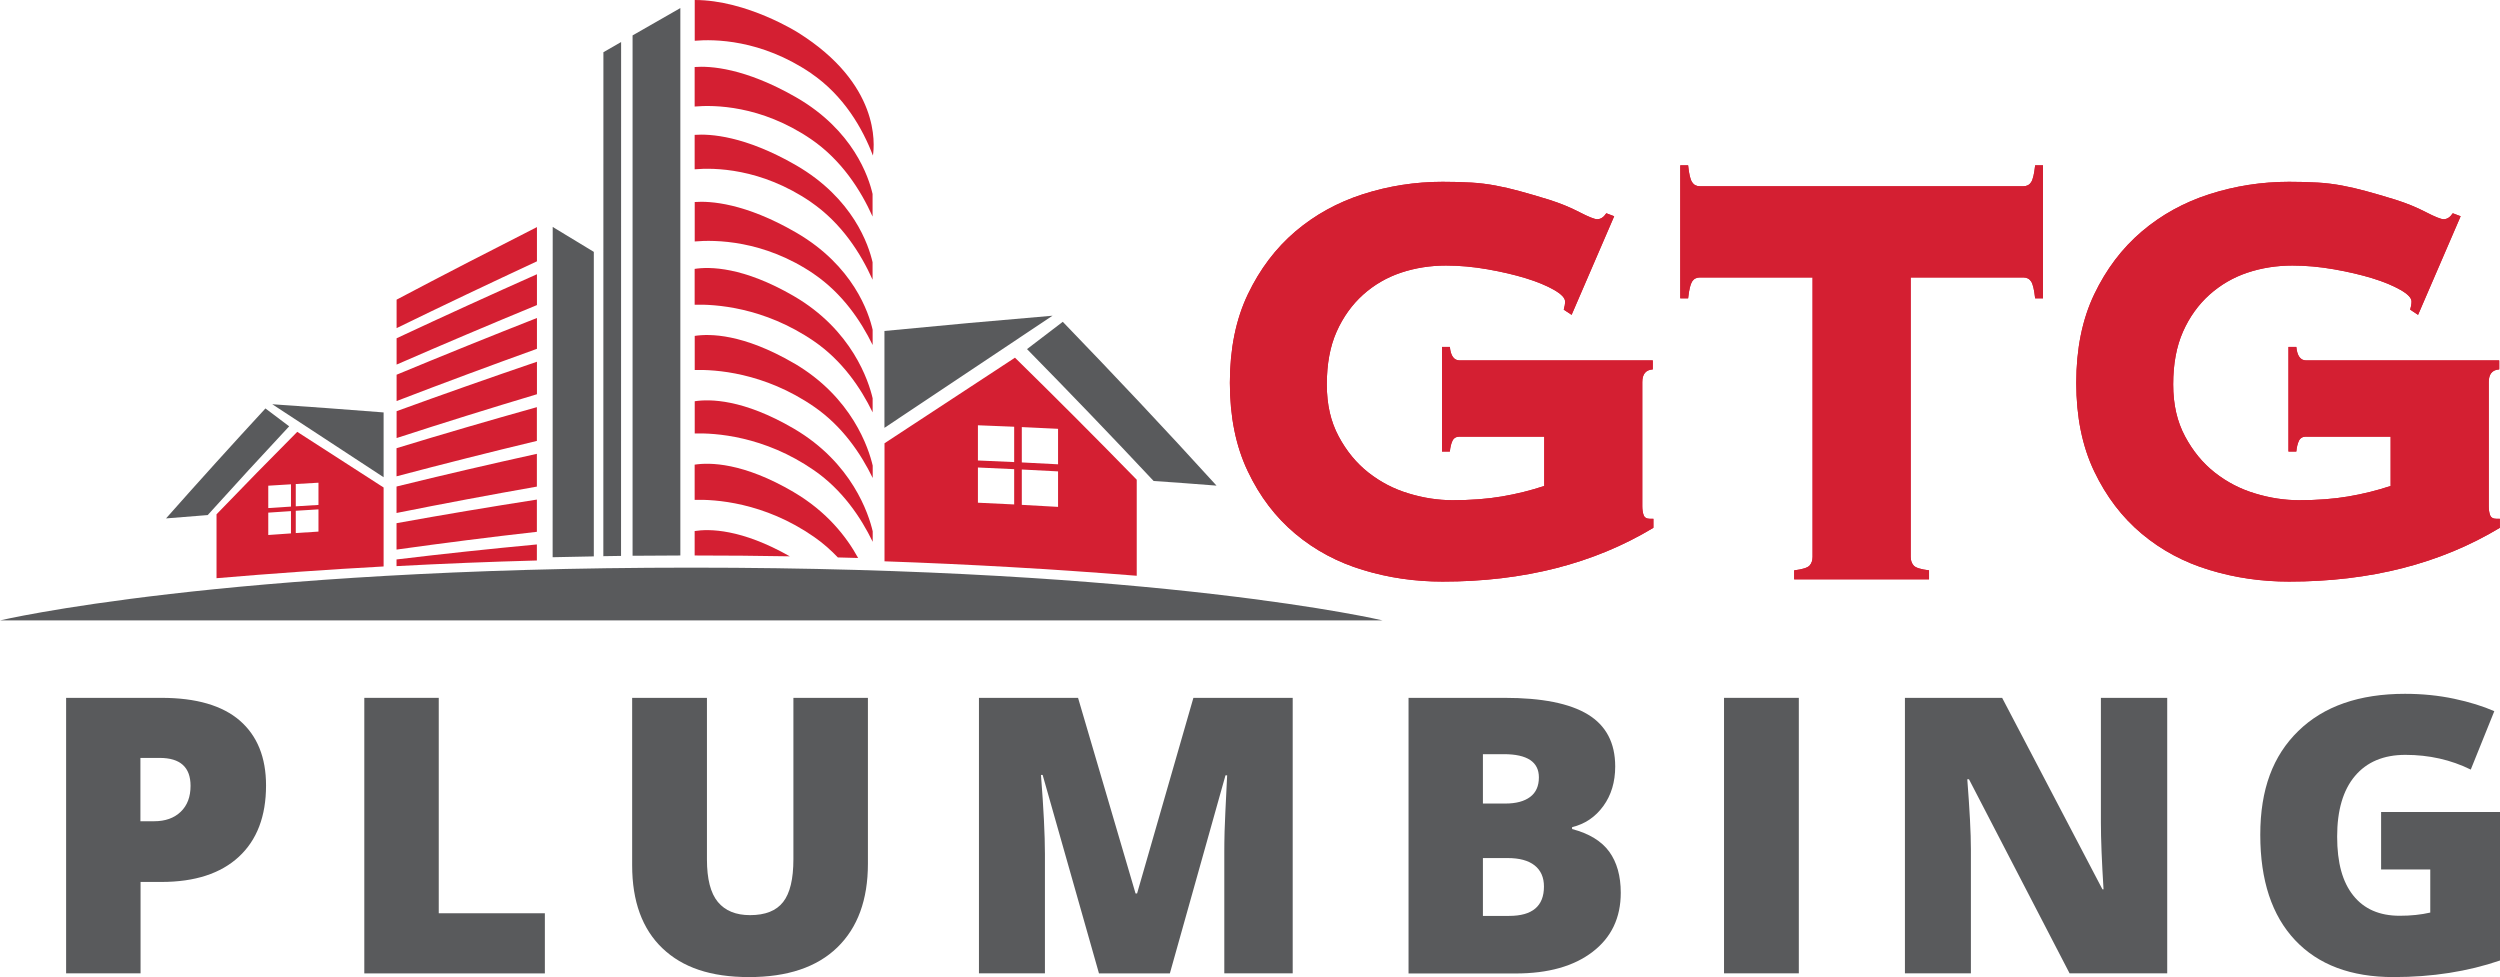 <?xml version="1.0" encoding="UTF-8"?>
<svg id="Layer_1" data-name="Layer 1" xmlns="http://www.w3.org/2000/svg" viewBox="0 0 360 140.71">
  <defs>
    <style>
      .cls-1 {
        fill: #d41f32;
      }

      .cls-2 {
        fill: #595a5c;
      }
    </style>
  </defs>
  <g>
    <g>
      <g>
        <path class="cls-1" d="M210.2,62.87c-.5,0-.85.2-1.04.59-.19.4-.32.91-.38,1.56h-1.13v-15.06h1.13c.12,1.29.6,1.94,1.41,1.94h27.81v1.29c-1.01.07-1.51.68-1.51,1.83v17.86c0,.5.06.93.19,1.29.13.36.44.54.94.54h.47v1.29c-8.55,5.16-18.67,7.75-30.36,7.75-3.96,0-7.78-.55-11.45-1.67-3.68-1.11-6.93-2.85-9.76-5.22-2.83-2.37-5.11-5.36-6.83-8.98-1.73-3.62-2.59-7.87-2.59-12.75s.86-9.13,2.59-12.75c1.73-3.62,4.01-6.63,6.83-9.04,2.83-2.4,6.08-4.2,9.76-5.38s7.5-1.78,11.45-1.78c1.57,0,2.95.04,4.15.11,1.19.07,2.36.22,3.49.43,1.13.21,2.29.48,3.49.81,1.19.32,2.61.74,4.24,1.24,1.57.5,3.02,1.09,4.34,1.78,1.32.68,2.17,1.02,2.55,1.02.5,0,.94-.29,1.32-.86l1.13.43-6.13,14.2-1.13-.75c.13-.43.19-.82.19-1.18,0-.5-.54-1.06-1.6-1.67-1.07-.61-2.42-1.17-4.05-1.67-1.63-.5-3.47-.93-5.51-1.29-2.04-.36-4.04-.54-5.99-.54-2.26,0-4.42.34-6.46,1.02-2.04.68-3.87,1.74-5.47,3.17-1.6,1.44-2.87,3.21-3.82,5.33-.94,2.12-1.41,4.65-1.41,7.59s.57,5.36,1.7,7.48c1.13,2.12,2.56,3.86,4.29,5.22,1.73,1.36,3.66,2.37,5.8,3.01,2.14.65,4.24.97,6.32.97,2.64,0,5.01-.18,7.12-.54,2.11-.36,4.13-.86,6.08-1.51v-7.1h-12.16Z"/>
        <path class="cls-1" d="M258.37,82.13c1.19-.14,1.93-.38,2.22-.7.28-.32.42-.73.42-1.24v-40.24h-16.22c-.5,0-.88.2-1.13.59-.25.4-.44,1.2-.57,2.42h-1.13v-19.15h1.13c.12,1.22.31,2.03.57,2.42.25.4.63.59,1.13.59h46.57c.5,0,.88-.2,1.13-.59.25-.39.44-1.2.57-2.42h1.13v19.15h-1.13c-.13-1.22-.32-2.03-.57-2.42-.25-.39-.63-.59-1.13-.59h-16.22v40.24c0,.5.14.91.42,1.24.28.32,1.02.56,2.22.7v1.29h-19.42v-1.29Z"/>
        <path class="cls-1" d="M332.09,62.87c-.5,0-.85.2-1.04.59-.19.4-.32.91-.38,1.56h-1.13v-15.06h1.13c.12,1.29.6,1.94,1.41,1.94h27.81v1.29c-1.01.07-1.51.68-1.51,1.83v17.86c0,.5.06.93.19,1.29.13.36.44.54.94.54h.47v1.29c-8.55,5.16-18.67,7.75-30.36,7.75-3.96,0-7.78-.55-11.45-1.67-3.68-1.11-6.93-2.85-9.76-5.22-2.83-2.37-5.11-5.36-6.84-8.98-1.73-3.62-2.59-7.87-2.59-12.75s.86-9.13,2.59-12.75c1.73-3.62,4.01-6.63,6.84-9.04,2.83-2.4,6.08-4.2,9.76-5.38,3.68-1.18,7.49-1.78,11.45-1.78,1.57,0,2.95.04,4.15.11,1.19.07,2.36.22,3.49.43,1.13.21,2.29.48,3.49.81,1.19.32,2.61.74,4.24,1.24,1.57.5,3.02,1.09,4.34,1.78,1.32.68,2.17,1.02,2.55,1.02.5,0,.94-.29,1.32-.86l1.13.43-6.13,14.2-1.13-.75c.12-.43.19-.82.19-1.18,0-.5-.53-1.06-1.6-1.67-1.07-.61-2.42-1.17-4.05-1.67-1.64-.5-3.47-.93-5.52-1.29-2.04-.36-4.04-.54-5.99-.54-2.26,0-4.42.34-6.46,1.02-2.04.68-3.86,1.74-5.47,3.17-1.6,1.44-2.88,3.21-3.82,5.33-.94,2.12-1.41,4.65-1.41,7.59s.57,5.36,1.7,7.48c1.13,2.12,2.56,3.86,4.29,5.22,1.73,1.36,3.66,2.37,5.8,3.01,2.14.65,4.24.97,6.32.97,2.64,0,5.01-.18,7.12-.54,2.1-.36,4.13-.86,6.08-1.51v-7.1h-12.16Z"/>
      </g>
      <g>
        <path class="cls-1" d="M210.2,62.87c-.5,0-.85.2-1.04.59-.19.4-.32.91-.38,1.56h-1.13v-15.06h1.13c.12,1.29.6,1.94,1.41,1.94h27.81v1.29c-1.01.07-1.51.68-1.51,1.83v17.86c0,.5.06.93.19,1.29.13.36.44.54.94.54h.47v1.29c-8.55,5.16-18.67,7.75-30.36,7.75-3.96,0-7.78-.55-11.45-1.67-3.68-1.11-6.93-2.85-9.76-5.22-2.83-2.37-5.11-5.36-6.83-8.98-1.73-3.62-2.59-7.87-2.59-12.75s.86-9.13,2.59-12.75c1.73-3.62,4.01-6.63,6.83-9.04,2.83-2.4,6.08-4.2,9.76-5.38s7.5-1.78,11.45-1.78c1.57,0,2.95.04,4.15.11,1.19.07,2.36.22,3.49.43,1.13.21,2.29.48,3.49.81,1.19.32,2.61.74,4.24,1.24,1.57.5,3.02,1.09,4.34,1.78,1.32.68,2.17,1.02,2.55,1.02.5,0,.94-.29,1.32-.86l1.13.43-6.13,14.2-1.13-.75c.13-.43.19-.82.19-1.18,0-.5-.54-1.06-1.6-1.67-1.07-.61-2.42-1.17-4.05-1.67-1.63-.5-3.47-.93-5.51-1.29-2.04-.36-4.04-.54-5.99-.54-2.26,0-4.42.34-6.46,1.02-2.04.68-3.87,1.74-5.47,3.17-1.6,1.44-2.87,3.21-3.82,5.33-.94,2.12-1.41,4.65-1.41,7.59s.57,5.36,1.7,7.48c1.13,2.12,2.56,3.86,4.29,5.22,1.73,1.36,3.66,2.37,5.8,3.01,2.14.65,4.24.97,6.32.97,2.64,0,5.01-.18,7.12-.54,2.11-.36,4.13-.86,6.08-1.51v-7.1h-12.16Z"/>
        <path class="cls-1" d="M258.37,82.13c1.19-.14,1.93-.38,2.22-.7.28-.32.42-.73.42-1.24v-40.24h-16.22c-.5,0-.88.2-1.13.59-.25.4-.44,1.2-.57,2.42h-1.13v-19.15h1.13c.12,1.22.31,2.03.57,2.42.25.4.63.59,1.13.59h46.57c.5,0,.88-.2,1.13-.59.25-.39.44-1.2.57-2.42h1.13v19.15h-1.13c-.13-1.22-.32-2.03-.57-2.42-.25-.39-.63-.59-1.13-.59h-16.22v40.24c0,.5.14.91.42,1.24.28.32,1.02.56,2.22.7v1.29h-19.42v-1.29Z"/>
        <path class="cls-1" d="M332.09,62.87c-.5,0-.85.2-1.04.59-.19.4-.32.91-.38,1.56h-1.13v-15.06h1.13c.12,1.29.6,1.94,1.41,1.94h27.81v1.29c-1.01.07-1.51.68-1.51,1.83v17.86c0,.5.06.93.19,1.29.13.36.44.54.94.54h.47v1.29c-8.55,5.16-18.67,7.75-30.36,7.75-3.96,0-7.78-.55-11.45-1.67-3.68-1.11-6.93-2.85-9.76-5.22-2.83-2.37-5.11-5.36-6.84-8.98-1.73-3.62-2.59-7.87-2.59-12.75s.86-9.13,2.59-12.75c1.73-3.62,4.01-6.63,6.84-9.04,2.83-2.4,6.08-4.2,9.76-5.38,3.68-1.18,7.49-1.78,11.45-1.78,1.57,0,2.95.04,4.15.11,1.19.07,2.36.22,3.49.43,1.13.21,2.29.48,3.49.81,1.19.32,2.61.74,4.24,1.24,1.57.5,3.02,1.09,4.34,1.78,1.32.68,2.17,1.02,2.55,1.02.5,0,.94-.29,1.32-.86l1.13.43-6.13,14.2-1.13-.75c.12-.43.19-.82.19-1.18,0-.5-.53-1.06-1.6-1.67-1.07-.61-2.42-1.17-4.05-1.67-1.64-.5-3.47-.93-5.52-1.29-2.04-.36-4.04-.54-5.99-.54-2.26,0-4.42.34-6.46,1.02-2.04.68-3.86,1.74-5.47,3.17-1.6,1.44-2.88,3.21-3.82,5.33-.94,2.12-1.41,4.65-1.41,7.59s.57,5.36,1.7,7.48c1.13,2.12,2.56,3.86,4.29,5.22,1.73,1.36,3.66,2.37,5.8,3.01,2.14.65,4.24.97,6.32.97,2.64,0,5.01-.18,7.12-.54,2.1-.36,4.13-.86,6.08-1.51v-7.1h-12.16Z"/>
      </g>
    </g>
    <g>
      <path class="cls-2" d="M99.55,81.74c67.53,0,99.55,7.6,99.55,7.6H0s32.02-7.6,99.55-7.6Z"/>
      <g>
        <path class="cls-2" d="M89.43,80.05c-.85.01-1.7.02-2.55.04,0-24.19,0-48.38.01-72.57.85-.49,1.7-.98,2.55-1.47,0,24.67,0,49.34-.01,74ZM91.09,5.1c0,24.98,0,49.95,0,74.93,2.29-.02,4.59-.04,6.88-.04,0-26.28,0-52.55,0-78.83-2.29,1.31-4.58,2.63-6.88,3.94ZM79.59,32.67c0,15.86,0,31.71-.01,47.57,1.97-.05,3.95-.09,5.93-.12,0-14.62,0-29.23,0-43.85-1.97-1.2-3.95-2.4-5.92-3.59Z"/>
        <path class="cls-1" d="M77.31,58.63c0,1.62,0,3.24,0,4.86-6.74,1.62-13.48,3.32-20.21,5.1,0-1.35,0-2.7,0-4.05,6.73-2.06,13.47-4.02,20.21-5.91ZM57.1,70.06c0,1.27,0,2.54,0,3.81,6.73-1.35,13.47-2.61,20.21-3.8,0-1.57,0-3.15,0-4.72-6.74,1.49-13.48,3.05-20.21,4.71ZM77.32,37.63c0-1.64,0-3.29,0-4.93-6.74,3.42-13.47,6.89-20.21,10.45,0,1.37,0,2.73,0,4.1,6.74-3.29,13.47-6.48,20.21-9.62ZM77.31,76.58c0-1.55,0-3.09,0-4.64-6.74,1.05-13.48,2.18-20.21,3.4,0,1.27,0,2.54,0,3.8,6.73-.94,13.47-1.8,20.21-2.56ZM57.11,59.22c0,1.29,0,2.58,0,3.86,6.73-2.19,13.47-4.29,20.21-6.31,0-1.56,0-3.12,0-4.68-6.74,2.3-13.48,4.67-20.21,7.12ZM57.1,80.57c0,.32,0,.64,0,.95,6.73-.36,13.47-.63,20.21-.81,0-.77,0-1.54,0-2.31-6.74.63-13.48,1.35-20.21,2.16ZM57.11,48.71c0,1.26,0,2.53,0,3.79,6.74-2.94,13.47-5.79,20.21-8.57,0-1.48,0-2.96,0-4.44-6.74,3-13.47,6.07-20.21,9.22ZM57.11,53.96c0,1.26,0,2.53,0,3.79,6.73-2.59,13.47-5.09,20.21-7.52,0-1.48,0-2.96,0-4.44-6.74,2.65-13.47,5.37-20.21,8.17Z"/>
        <g>
          <path class="cls-1" d="M114.31,61.72c-7.31-4.27-12.12-4.27-14.27-3.94,0,1.55,0,3.1,0,4.64,2.84-.08,9.96.3,17.19,5.31,4.05,2.8,6.72,6.74,8.44,10.29,0-.5,0-1,0-1.51-.57-2.45-2.94-9.86-11.36-14.79Z"/>
          <path class="cls-1" d="M114.31,52.3c-7.31-4.26-12.12-4.26-14.27-3.93,0,1.64,0,3.28,0,4.91,2.84-.08,9.96.3,17.19,5.29,4.05,2.79,6.72,6.72,8.44,10.26,0-.59,0-1.19,0-1.78-.57-2.45-2.94-9.85-11.36-14.76Z"/>
          <path class="cls-1" d="M114.3,42.63c-7.31-4.24-12.12-4.24-14.27-3.91,0,1.72,0,3.44,0,5.16,2.84-.08,9.95.29,17.19,5.26,4.05,2.78,6.72,6.7,8.44,10.24,0-.68,0-1.35,0-2.03-.57-2.45-2.94-9.83-11.36-14.72Z"/>
          <path class="cls-1" d="M114.31,70.87c-7.31-4.29-12.12-4.29-14.28-3.96,0,1.69,0,3.38,0,5.07,2.84-.08,9.96.3,17.19,5.33,1.28.89,2.41,1.89,3.43,2.96.97.03,1.95.05,2.92.08-1.66-3.04-4.49-6.67-9.27-9.48Z"/>
          <path class="cls-1" d="M100.03,76.47c0,1.17,0,2.35,0,3.52,4.57,0,9.14.04,13.7.12-6.99-3.97-11.61-3.97-13.7-3.64Z"/>
          <path class="cls-1" d="M114.62,14c-7.38-4.23-12.37-4.52-14.59-4.35,0,1.9,0,3.8,0,5.69,2.75-.24,9.52-.21,16.7,4.66,4.45,3.02,7.23,7.41,8.92,11.18,0-1.08,0-2.17,0-3.25-.55-2.41-2.76-9.18-11.03-13.93Z"/>
          <path class="cls-1" d="M117.22,39.47c4.05,2.77,6.72,6.68,8.44,10.21,0-.73,0-1.47,0-2.2-.55-2.41-2.76-9.21-11.03-14-7.38-4.27-12.38-4.55-14.59-4.39,0,1.89,0,3.78,0,5.68,2.84-.25,9.95-.25,17.19,4.7Z"/>
          <path class="cls-1" d="M116.73,10.51c4.81,3.26,7.5,8.03,8.97,11.89.26-1.66.98-10.32-10.74-17.68,0,0-7.39-4.72-14.92-4.72,0,1.96,0,3.92,0,5.87,2.75-.24,9.52-.22,16.7,4.64Z"/>
          <path class="cls-1" d="M116.73,29.07c4.45,3.03,7.23,7.43,8.92,11.21,0-.84,0-1.68,0-2.52-.55-2.41-2.76-9.19-11.03-13.97-7.38-4.25-12.37-4.53-14.59-4.37,0,1.65,0,3.31,0,4.96,2.75-.24,9.52-.21,16.7,4.68Z"/>
        </g>
        <path class="cls-2" d="M38.23,58.81c-4.78,5.18-9.55,10.45-14.32,15.84,2-.17,4-.33,6-.48,3.91-4.33,7.82-8.59,11.73-12.78-1.14-.86-2.27-1.71-3.41-2.57Z"/>
        <path class="cls-2" d="M39.19,58.21c5.35.36,10.7.76,16.05,1.18,0,3.11,0,6.22,0,9.33-5.35-3.5-10.7-7-16.05-10.52Z"/>
        <path class="cls-1" d="M146.15,51.51c-6.26,4.11-12.52,8.2-18.78,12.32,0,5.67,0,11.33,0,17,12.12.42,24.23,1.11,36.32,2.08,0-4.61,0-9.22,0-13.83-5.84-5.99-11.69-11.84-17.54-17.58ZM146.04,72.64c-1.74-.09-3.48-.17-5.22-.25,0-1.69,0-3.38,0-5.07,1.74.07,3.48.15,5.22.24,0,1.69,0,3.39,0,5.08ZM146.04,66.54c-1.74-.08-3.48-.16-5.22-.23,0-1.69,0-3.38,0-5.07,1.74.07,3.48.14,5.22.21,0,1.69,0,3.39,0,5.08ZM152.36,72.99c-1.74-.1-3.48-.2-5.22-.29,0-1.7,0-3.39,0-5.09,1.74.09,3.48.18,5.22.27,0,1.7,0,3.4,0,5.11ZM152.36,66.86c-1.74-.09-3.48-.18-5.22-.27,0-1.7,0-3.39,0-5.09,1.74.08,3.48.16,5.22.25,0,1.7,0,3.4,0,5.11Z"/>
        <path class="cls-1" d="M42.8,62.19c-3.88,3.9-7.75,7.85-11.62,11.87,0,3.07,0,6.14,0,9.2,8.01-.68,16.03-1.25,24.06-1.69,0-3.79,0-7.58,0-11.37-4.15-2.67-8.3-5.34-12.44-8.02ZM41.9,76.81c-1.09.07-2.18.15-3.27.23,0-1.07,0-2.15,0-3.22,1.09-.07,2.18-.15,3.27-.22,0,1.07,0,2.14,0,3.21ZM41.9,72.95c-1.09.07-2.18.14-3.27.21,0-1.07,0-2.15,0-3.22,1.09-.07,2.18-.14,3.27-.2,0,1.07,0,2.14,0,3.21ZM45.86,76.55c-1.09.07-2.18.14-3.27.21,0-1.07,0-2.14,0-3.21,1.09-.07,2.18-.14,3.27-.2,0,1.07,0,2.13,0,3.2ZM45.86,72.71c-1.09.06-2.18.13-3.27.2,0-1.07,0-2.14,0-3.21,1.09-.07,2.18-.13,3.27-.19,0,1.07,0,2.13,0,3.2Z"/>
        <path class="cls-2" d="M153.04,46.34c7.39,7.65,14.77,15.48,22.14,23.59-3.02-.24-6.04-.46-9.06-.67-6.07-6.48-12.15-12.8-18.23-18.99,1.72-1.31,3.43-2.62,5.15-3.93Z"/>
        <path class="cls-2" d="M151.59,45.46c-8.07.68-16.15,1.41-24.23,2.2,0,4.65,0,9.3,0,13.95,8.08-5.4,16.15-10.76,24.22-16.16Z"/>
      </g>
    </g>
  </g>
  <g>
    <path class="cls-2" d="M38.31,113.11c0,4.43-1.31,7.86-3.92,10.27s-6.33,3.62-11.14,3.62h-3.01v13.16h-10.72v-39.67h13.73c5.01,0,8.77,1.1,11.29,3.28,2.51,2.19,3.77,5.3,3.77,9.34ZM20.23,118.26h1.95c1.61,0,2.89-.45,3.84-1.36s1.42-2.15,1.42-3.74c0-2.68-1.48-4.02-4.45-4.02h-2.77v9.12Z"/>
    <path class="cls-2" d="M52.46,140.16v-39.67h10.72v31.02h15.28v8.66h-26Z"/>
    <path class="cls-2" d="M124.98,100.49v23.88c0,5.19-1.47,9.21-4.41,12.06-2.94,2.85-7.18,4.27-12.71,4.27s-9.57-1.38-12.47-4.15-4.36-6.75-4.36-11.94v-24.12h10.77v23.28c0,2.8.52,4.84,1.57,6.11,1.05,1.27,2.6,1.9,4.64,1.9,2.19,0,3.78-.63,4.76-1.89.99-1.26,1.48-3.31,1.48-6.17v-23.23h10.72Z"/>
    <path class="cls-2" d="M158.25,140.16l-8.11-28.57h-.24c.38,4.87.57,8.65.57,11.34v17.23h-9.5v-39.67h14.27l8.28,28.17h.22l8.11-28.17h14.3v39.67h-9.85v-17.39c0-.9.01-1.91.04-3.01.03-1.1.15-3.81.37-8.11h-.24l-8.01,28.52h-10.2Z"/>
    <path class="cls-2" d="M202.82,100.49h13.84c5.39,0,9.39.8,12.01,2.4,2.61,1.6,3.92,4.09,3.92,7.48,0,2.23-.57,4.13-1.71,5.7-1.14,1.57-2.64,2.59-4.5,3.04v.27c2.46.65,4.24,1.74,5.35,3.26,1.1,1.52,1.66,3.49,1.66,5.92,0,3.6-1.35,6.44-4.06,8.51-2.7,2.07-6.39,3.11-11.06,3.11h-15.44v-39.67ZM213.54,115.71h3.23c1.54,0,2.73-.32,3.57-.95s1.26-1.57,1.26-2.82c0-2.22-1.68-3.34-5.05-3.34h-3.01v7.11ZM213.54,123.56v8.33h3.77c3.35,0,5.02-1.41,5.02-4.23,0-1.32-.45-2.33-1.34-3.04-.9-.71-2.19-1.06-3.89-1.06h-3.55Z"/>
    <path class="cls-2" d="M248.26,140.16v-39.67h10.77v39.67h-10.77Z"/>
    <path class="cls-2" d="M312.08,140.16h-14.06l-14.49-27.95h-.24c.34,4.4.52,7.75.52,10.07v17.88h-9.5v-39.67h14l14.44,27.57h.16c-.25-4-.38-7.21-.38-9.63v-17.94h9.55v39.67Z"/>
    <path class="cls-2" d="M342.88,116.93h17.12v21.38c-4.65,1.59-9.76,2.39-15.33,2.39-6.12,0-10.84-1.77-14.18-5.32-3.34-3.55-5.01-8.6-5.01-15.17s1.83-11.39,5.48-14.95c3.65-3.56,8.77-5.35,15.36-5.35,2.5,0,4.85.24,7.07.71,2.22.47,4.15,1.07,5.79,1.79l-3.39,8.41c-2.86-1.41-6-2.12-9.42-2.12-3.13,0-5.55,1.02-7.26,3.05-1.71,2.03-2.56,4.94-2.56,8.72s.77,6.54,2.32,8.48c1.55,1.95,3.78,2.92,6.69,2.92,1.59,0,3.06-.15,4.4-.46v-6.21h-7.08v-8.28Z"/>
  </g>
</svg>